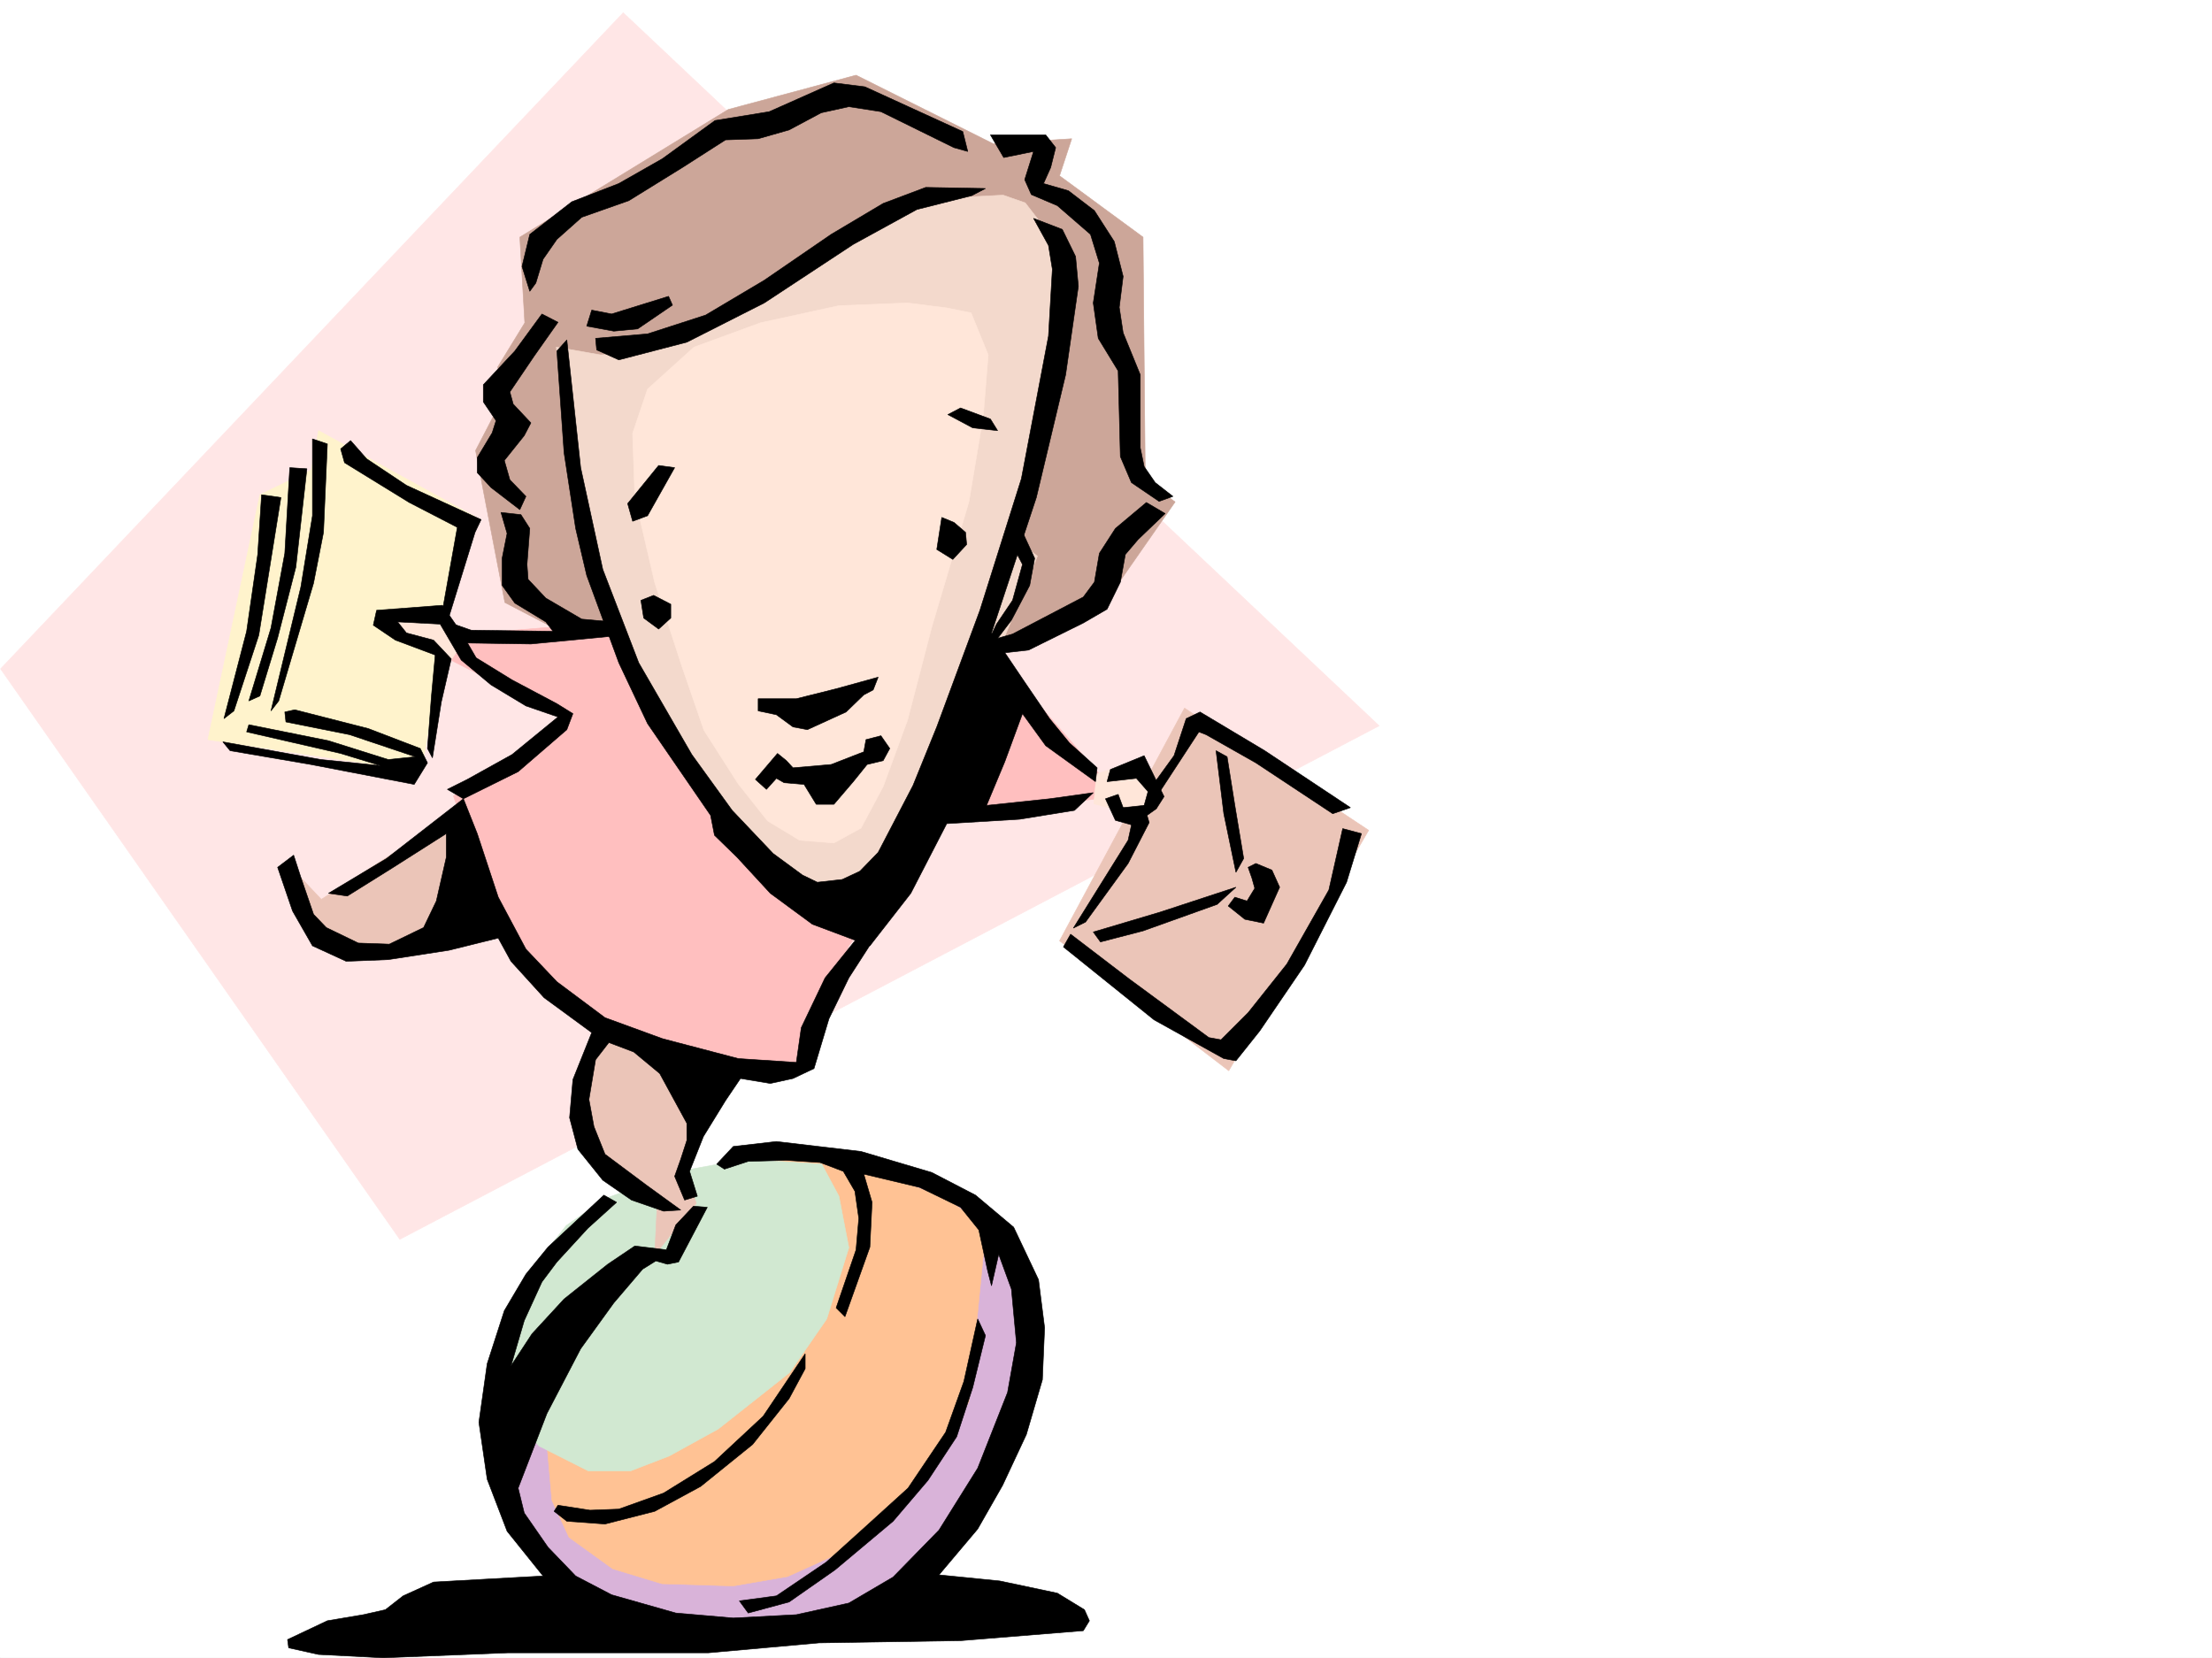 <svg xmlns="http://www.w3.org/2000/svg" width="2997.016" height="2246.668"><rect width="100%" height="100%" fill="#808080" stroke="none"/><defs><clipPath id="a"><path d="M0 0h2997v2244.137H0Zm0 0"/></clipPath></defs><path fill="#fff" d="M0 2246.297h2997.016V0H0Zm0 0"/><g clip-path="url(#a)" transform="translate(0 2.16)"><path fill="#fff" fill-rule="evenodd" stroke="#fff" stroke-linecap="square" stroke-linejoin="bevel" stroke-miterlimit="10" stroke-width=".743" d="M.742 2244.137h2995.531V-2.16H.743Zm0 0"/></g><path fill="#ffe6e6" fill-rule="evenodd" stroke="#ffe6e6" stroke-linecap="square" stroke-linejoin="bevel" stroke-miterlimit="10" stroke-width=".743" d="m.742 906.3 540.95 773.005L1868.628 983.44 844.402 17.242Zm0 0"/><path fill="#cca699" fill-rule="evenodd" stroke="#cca699" stroke-linecap="square" stroke-linejoin="bevel" stroke-miterlimit="10" stroke-width=".743" d="m780.71 866.613-96.655-50.207-39.688-205.976 39.688-76.403-9.735-36.675 36.715-59.942-6.726-116.086 282.457-173.02 173.097-46.449 185.801 92.903 106.395-6.766-16.504 50.207 113.156 83.125 3.012 328.832 40.43 29.95-106.391 152.804-216.535 62.91zm0 0"/><path fill="#d9b3d9" fill-rule="evenodd" stroke="#d9b3d9" stroke-linecap="square" stroke-linejoin="bevel" stroke-miterlimit="10" stroke-width=".743" d="m1109.656 1557.195 196.285 59.942 56.184 56.89 33.746 56.188 6.723 89.89-17.242 86.137-49.422 110.106-46.45 76.402-56.968 46.41-72.649 46.453-73.43 16.5-86.175 3.715-116.13-13.453-93.683-32.96-62.91-50.204-39.726-69.637-3.754-89.89L723.78 1846.3l77.184-86.137 89.148-83.125 182.828-122.852zm0 0"/><path fill="#ffc294" fill-rule="evenodd" stroke="#ffc294" stroke-linecap="square" stroke-linejoin="bevel" stroke-miterlimit="10" stroke-width=".743" d="m1063.207 1560.95 139.352 32.96 80.156 29.953 53.215 39.684-23.227 235.93-59.937 93.644-59.942 72.648-65.96 43.442-59.942 26.98-73.43 12.747-96.617-3.012-66.703-20.215-59.2-42.7-23.222-50.202-6.727-76.403 19.473-89.851 80.152-109.364zm0 0"/><path fill="#d1e8d1" fill-rule="evenodd" stroke="#d1e8d1" stroke-linecap="square" stroke-linejoin="bevel" stroke-miterlimit="10" stroke-width=".743" d="m1113.371 1577.41-103.379-6.723-89.89 16.462-99.668 36.714-53.215 36.715-49.422 62.91-36.715 73.39-6.762 62.915 23.223 62.91 32.96 36.715 66.708 33.703h56.93l52.472-20.215 66.664-36.715 96.657-76.398 50.203-72.648 29.949-96.618-13.45-69.675zm0 0"/><path fill="#ebc5b8" fill-rule="evenodd" stroke="#ebc5b8" stroke-linecap="square" stroke-linejoin="bevel" stroke-miterlimit="10" stroke-width=".743" d="m637.605 1089.05-202.304 129.58-47.196-50.164 53.215 113.078 83.168 9.773 179.82-59.195 119.88 132.586-43.477 163.281 109.402 109.364-3.011 62.91 56.226-69.676-16.5-53.176 66.664-175.988zm0 0"/><path fill="#ffbfbf" fill-rule="evenodd" stroke="#ffbfbf" stroke-linecap="square" stroke-linejoin="bevel" stroke-miterlimit="10" stroke-width=".743" d="m833.926 842.645-209.813 17.203-16.46 32.96 163.32 83.169-156.594 102.597 66.703 193.23 143.105 122.852 122.856 43.442 139.39 12.746 63.653-169.301 128.875-173.02 236.789-29.949-179.82-205.98zm0 0"/><path fill="#ebc5b8" fill-rule="evenodd" stroke="#ebc5b8" stroke-linecap="square" stroke-linejoin="bevel" stroke-miterlimit="10" stroke-width=".743" d="m1604.898 959.477-169.343 315.34 229.285 176.027 189.555-325.82zm0 0"/><path fill="#fff3cc" fill-rule="evenodd" stroke="#fff3cc" stroke-linecap="square" stroke-linejoin="bevel" stroke-miterlimit="10" stroke-width=".743" d="m607.652 826.145 36.715-125.825-212.781-116.832-9.773 53.176-69.68 33.707-70.418 331.8 289.223 43.442zm0 0"/><path fill="#ffe6d9" fill-rule="evenodd" stroke="#ffe6d9" stroke-linecap="square" stroke-linejoin="bevel" stroke-miterlimit="10" stroke-width=".743" d="m1485.762 1048.625 59.941-19.473 29.246 49.422-23.226 29.95-69.715-19.473zm-857.895-179-36.715-43.48-79.41 13.488 95.91 59.941zm0 0"/><path fill="#f3d9cc" fill-rule="evenodd" stroke="#f3d9cc" stroke-linecap="square" stroke-linejoin="bevel" stroke-miterlimit="10" stroke-width=".743" d="m1359.156 264.395-73.43 3.753-83.167 19.473-75.696 46.45-73.43 53.175-86.882 56.93-89.188 32.96-63.691 3.716-59.942-10.477 29.989 235.926 50.207 143.07 76.402 156.555 76.438 109.363 73.43 69.637 62.952 33.703 46.45-6.723 76.402-83.129 59.941-129.578 99.664-245.703-39.726-29.95 72.687-239.683-3.011-113.117-13.489-53.176-32.96-42.695zm0 0"/><path fill="#ffe6d9" fill-rule="evenodd" stroke="#ffe6d9" stroke-linecap="square" stroke-linejoin="bevel" stroke-miterlimit="10" stroke-width=".743" d="m1229.54 410.473-92.903 3.715-106.43 23.222-89.89 32.965-62.954 56.93-20.215 59.937 3.012 86.137 26.942 116.09 36.714 113.078 29.989 86.918 46.453 72.648 39.722 50.164 43.442 26.239 46.45 3.71 36.714-20.21 29.992-56.188 32.961-89.851L1262.5 849.37l50.203-169.266 19.473-116.085 6.726-83.168-23.226-56.93-32.961-6.727zm0 0"/><path fill-rule="evenodd" stroke="#000" stroke-linecap="square" stroke-linejoin="bevel" stroke-miterlimit="10" stroke-width=".743" d="m717.797 394.715-10.516-33.703 10.516-43.442 56.93-44.183 63.695-24.711 59.195-33.703 71.164-51.692 73.43-11.965 87.66-38.98 41.957 5.277 132.625 60.645 6.727 26.976-18.73-5.238-98.884-48.68-43.48-6.761-37.457 8.25-43.438 23.222-41.957 11.965-44.222 1.528-58.414 37.417-72.688 44.965-63.691 22.442-33.707 29.992-18.727 26.937-9.777 32.22zm83.91 25.492 26.977 5.238 77.144-23.965 5.281 11.965-47.234 32.215-32.219 3.012-36.715-6.762zm540.203-237.453h74.918l13.488 17.242-6.722 26.941-9.739 21.739 33.704 9.734 35.23 26.98 26.941 41.915 12.004 47.195-5.242 41.953 5.242 34.45 23.223 56.929v98.883l5.242 25.453 14.973 21.703 24.008 18.727-18.727 6.765-37.5-25.492-14.973-35.191-2.972-116.09-26.98-44.18-6.762-47.937 8.25-53.957-12.004-38.946-44.926-38.945-35.23-14.973-8.993-20.214 12.004-38.204-40.469 8.25zm0 0"/><path fill-rule="evenodd" stroke="#000" stroke-linecap="square" stroke-linejoin="bevel" stroke-miterlimit="10" stroke-width=".743" d="m806.945 458.41 70.418-6.023 78.672-25.453 79.45-47.196 90.632-62.168 70.461-41.914 57.672-21.742 80.938 1.488-18.731 9.735-74.21 18.73-86.138 47.192-120.625 79.414-104.906 53.175-92.156 23.97-29.992-13.493zm85.434 172.274-41.992 51.652 6.761 23.965 20.215-7.465 36.715-65.18zm409.066-77.926 40.465 15.012 9.738 15.718-33.703-3.754-33.707-17.984zm-25.457 148.304-6.762 43.442 21.739 13.488 18.73-20.215-1.488-16.46-15.758-13.489zm-541.73-275.617-36.715 50.168-42.695 45.707v23.227L672.09 570l-5.238 16.46-20.254 33.704v20.254l18.726 20.215 38.985 29.953 8.25-17.988-21.739-22.442-7.508-26.238 26.977-33.703 8.996-17.203-23.969-25.496-4.496-16.461 32.961-48.68L756 436.668zM1378.625 706.3l23.227 50.208-6.723 36.715-24.754 47.152-47.191 62.172 26.976-56.89 21.742-32.22 13.45-48.68-14.977-28.464zm0 0"/><path fill-rule="evenodd" stroke="#000" stroke-linecap="square" stroke-linejoin="bevel" stroke-miterlimit="10" stroke-width=".743" d="m1553.207 680.848-41.953 35.191-21.738 33.703-6.727 38.985-15.015 20.214-95.872 50.164-41.992 12.004-10.48 17.985 74.172-8.25 74.172-36.715 32.218-18.727 17.989-36.675 6.761-37.461 17.207-20.211 36.715-35.23zm-847.414 16.5 12.004 18.691-3.754 48.719 1.488 20.215 23.969 25.453 48.719 28.465 41.953 3.754-1.488 19.472-109.399 10.477-95.914-1.485-17.242-28.464 32.219 11.222 110.886 1.524-9.734-12.746-41.957-25.454-17.203-23.968v-36.715l6.726-33.703-8.25-28.465zm179.82 109.324 23.227 12.004v18.73l-16.461 14.973-20.254-14.973-3.754-23.969zm0 0"/><path fill-rule="evenodd" stroke="#000" stroke-linecap="square" stroke-linejoin="bevel" stroke-miterlimit="10" stroke-width=".743" d="m1400.367 295.871 20.215 36.676 5.238 32.219-5.238 90.632-36.715 193.23-56.187 178.298-58.454 158.043-32.218 79.37-47.195 90.638-24.711 25.453-24.008 11.261-33.703 3.754-20.215-9.777-39.727-29.207-55.441-58.414-54.703-75.66-71.907-124.336-48.714-126.57-29.954-137.825-18.726-173.02-13.492 14.977 9.738 137.828 15.719 102.598 14.972 63.691 43.48 118.32 38.942 82.423 85.434 124.336 5.242 26.941 30.73 29.95 44.926 48.718 56.97 41.918 77.925 29.207 55.445-71.125 48.68-94.387 98.922-5.98 74.172-12.004 25.457-23.969-59.2 8.25-85.394 8.992 24.71-59.199 23.97-65.14 31.476 43.44 67.445 48.68 2.23-18.73-37.456-33.703-26.98-32.961-36.715-53.918-41.954-62.168 60.723-183.496 39.684-166.293 17.246-119.844-3.754-40.43-17.988-36.714zm0 0"/><path fill-rule="evenodd" stroke="#000" stroke-linecap="square" stroke-linejoin="bevel" stroke-miterlimit="10" stroke-width=".743" d="M1027.234 946.766h51.692l53.957-13.489 56.93-15.718-6.727 17.207-12.746 6.761-23.969 23.188-52.469 23.969-19.472-3.715-22.485-16.5-24.71-5.239zm-3.754 109.324 29.954-35.188 12.004 9.735 8.992 9.734 51.687-4.496 44.223-17.203 2.973-16.5 20.253-5.238 11.965 17.242-8.953 16.46-21.742 5.239-18.727 23.227-26.238 30.695h-23.965l-16.504-26.941-26.976-2.27-10.48-5.98-13.489 14.976zm481.008-13.45 45.711-18.73 26.977 55.406-10.477 16.5-31.476 22.446-23.97-6.727-13.487-29.207 17.242-5.984 6.726 17.949 28.465-2.973 5.238-18.73-15.718-17.984-39.727 4.496zM354.402 670.371l-5.238 80.895-15.016 104.125-30.691 118.316 13.488-10.477 33.703-102.601 29.989-186.504zm38.2-36.715-6.723 116.086-18.73 101.153-29.989 98.843 14.973-6.722 24.008-78.672 24.71-95.871 14.977-133.293zm0 0"/><path fill-rule="evenodd" stroke="#000" stroke-linecap="square" stroke-linejoin="bevel" stroke-miterlimit="10" stroke-width=".743" d="M423.336 594.71v104.126l-15.758 96.613-40.43 167.781 10.48-13.492 47.192-159.527 13.492-68.895 5.239-119.84zm51.691 2.27 21.739 24.711 53.918 35.934 101.152 46.45-8.211 17.241-37.496 121.329-8.211-6.766 21.7-121.328-65.18-33.703-87.66-53.918-5.243-18.73zm0 0"/><path fill-rule="evenodd" stroke="#000" stroke-linecap="square" stroke-linejoin="bevel" stroke-miterlimit="10" stroke-width=".743" d="m589.668 887.57-53.957-20.215-29.953-20.214 4.496-20.215 89.148-6.766 26.98 38.945 18.727 32.22 48.68 29.948 60.723 32.22 21.703 13.487-8.211 21.704-65.965 56.93-74.172 36.714-21.738-12.746 26.976-13.492 60.684-33.703L756 971.48l-43.441-14.976-47.235-28.465-40.43-33.703-28.503-48.68-57.672-3.011 11.965 14.976 36.714 9.734 24.008 25.454-13.488 58.457-12.004 75.617-6.727-12.707 5.239-69.676zM301.93 1005.184l9.777 11.964 109.36 18.727 140.136 26.98 17.984-29.207-9.773-19.472-70.418-26.98-99.629-25.454-13.488 2.973 1.484 13.488 86.176 17.242 89.149 29.953-36.715 3.754-80.899-25.496-107.914-21.699-3.012 9.738 65.22 14.973 62.167 14.234 53.961 16.5-80.937-8.25zm143.144 205.234 78.672-47.191 104.121-80.899 18.73 47.191 28.466 86.141 37.496 70.38 41.953 44.222 65.18 48.68 77.925 28.464 102.64 26.938 78.669 5.238 6.726-47.152 32.215-67.41 62.211-77.184 13.488 9.738-43.48 67.445-26.938 55.407-20.253 67.41-28.465 13.488-30.735 6.723-40.43-6.723-20.253 29.95-29.95 48.68-18.73 47.194 10.48 33.704-17.242 5.238-13.492-32.18 8.25-23.223 8.25-25.457v-23.222l-36.715-67.41-35.226-29.207-33.703-12.747-17.989 23.227-8.992 53.918 6.766 36.715 14.972 37.418 56.188 41.953 46.45 33.707-23.224 1.523-43.44-15.015-38.981-26.938-33.707-41.957-11.262-42.695 4.5-51.691 25.492-63.653-64.437-47.195-44.965-49.422-17.242-31.477-66.668 16.5-82.422 12.707-56.93 2.27-45.707-20.996-26.98-47.156-20.215-59.196 21.703-16.46 9.734 29.949 17.242 50.203 17.246 17.949 43.438 20.996 41.957 1.484 46.45-22.48 17.241-35.934 13.489-59.199v-32.18l-74.172 47.196-59.938 37.418zm1091.633-109.363-8.25 37.46-74.172 119.06 16.5-8.212 57.672-79.414 28.504-55.402-6.762-23.227zm110.891-83.907 10.515 85.395 16.461 79.41 10.48-18.726-11.964-71.907-10.48-65.922zm-166.332 245.704 90.671-26.98 102.637-33.704-25.453 23.227-100.41 35.933-57.711 14.973zm0 0"/><path fill-rule="evenodd" stroke="#000" stroke-linecap="square" stroke-linejoin="bevel" stroke-miterlimit="10" stroke-width=".743" d="m1450.57 1265.824 79.414 60.684 107.875 79.37 16.5 3.013 36.715-36.715 52.434-65.883 56.93-100.371 18.769-83.164 25.453 6.762-20.215 65.925-56.968 112.332-60.684 89.149-32.219 40.43-16.46-3.012-94.427-52.434-122.89-98.844zm104.868-193.234 35.23-48.68 16.5-50.203 18.727-8.992 87.664 52.433 116.125 77.145-23.97 8.25-104.16-68.895-67.449-38.203-9.734-3.75-60.684 92.86zm0 0"/><path fill-rule="evenodd" stroke="#000" stroke-linecap="square" stroke-linejoin="bevel" stroke-miterlimit="10" stroke-width=".743" d="m1701.555 1169.95 21.738 8.991 10.48 23.227-21.742 48.68-25.453-5.239-22.48-17.988 8.992-11.96 16.46 5.237 10.516-17.242-3.754-13.492-5.238-14.973zM389.594 2221.582l53.957-25.492 48.719-8.211 29.949-6.762 23.969-18.73 41.21-18.73 80.938-4.497 67.45-3.715-48.72-60.683-26.98-70.418-11.223-77.145 11.223-79.37 23.226-71.907 29.247-49.461 29.949-36.676 75.66-70.418 17.242 9.735-38.941 35.191L754.512 1710l-20.254 26.98-23.969 52.391-17.984 61.426 28.465-43.438 43.48-47.195 59.195-47.152 36.715-24.75 42.7 5.238 12.745-33.703 23.97-25.457 18.726 1.488L919.32 1710l-14.977 3.012-15.719-4.496-17.984 11.218-38.985 45.668-44.926 62.172-45.707 87.66-38.984 101.114 8.25 33.703 32.219 46.453 37.46 38.941 48.716 25.457 86.921 24.711 77.887 6.762 85.434-4.496 71.16-15.758 59.941-35.187 62.207-63.657 52.434-83.91 40.469-102.598 12.004-67.406-6.766-72.648-17.242-47.196-9.735 42.7-5.238-20.254-11.965-55.406-24.75-30.73-55.445-26.942-75.66-17.985 11.223 38.2-2.973 60.683-33.742 94.348-11.965-11.965 26.98-78.668 3.715-42.66-5.242-36.715-15.715-26.977-31.477-11.964-45.706-3.012-51.692 1.484-32.219 10.52-10.48-6.766 22.445-23.969 58.453-6.722 114.64 13.488 95.915 28.465 59.2 30.695 51.687 43.438 33.703 71.164 8.254 65.18-3.012 70.378-21.703 74.172-32.215 68.895-33.746 59.16-52.434 62.168 82.426 8.25 77.926 16.5 36.715 22.445 6.722 14.973-8.25 13.492-166.328 13.488-191.789 3.012-149.867 13.45H688.551l-169.305 6.765-87.66-4.5-40.469-8.992zm0 0"/><path fill-rule="evenodd" stroke="#000" stroke-linecap="square" stroke-linejoin="bevel" stroke-miterlimit="10" stroke-width=".743" d="m756 2039.574 43.438 6.723 38.984-1.484 60.683-21.739 68.934-42.699 65.922-61.387 56.969-84.652v20.215l-21.739 40.469-49.464 62.171-70.418 56.891-62.207 33.703-67.41 17.242-51.688-3.754-17.246-13.488zm245.742 129.578 50.203-6.765 67.45-45.668 53.918-48.68 56.968-51.691 50.95-75.657 24.71-68.894 18.727-84.653 10.52 22.481-17.243 70.383-21.742 66.664-38.941 59.2-47.235 55.401-78.668 65.922-62.168 43.442-55.445 14.976zm0 0"/></svg>
